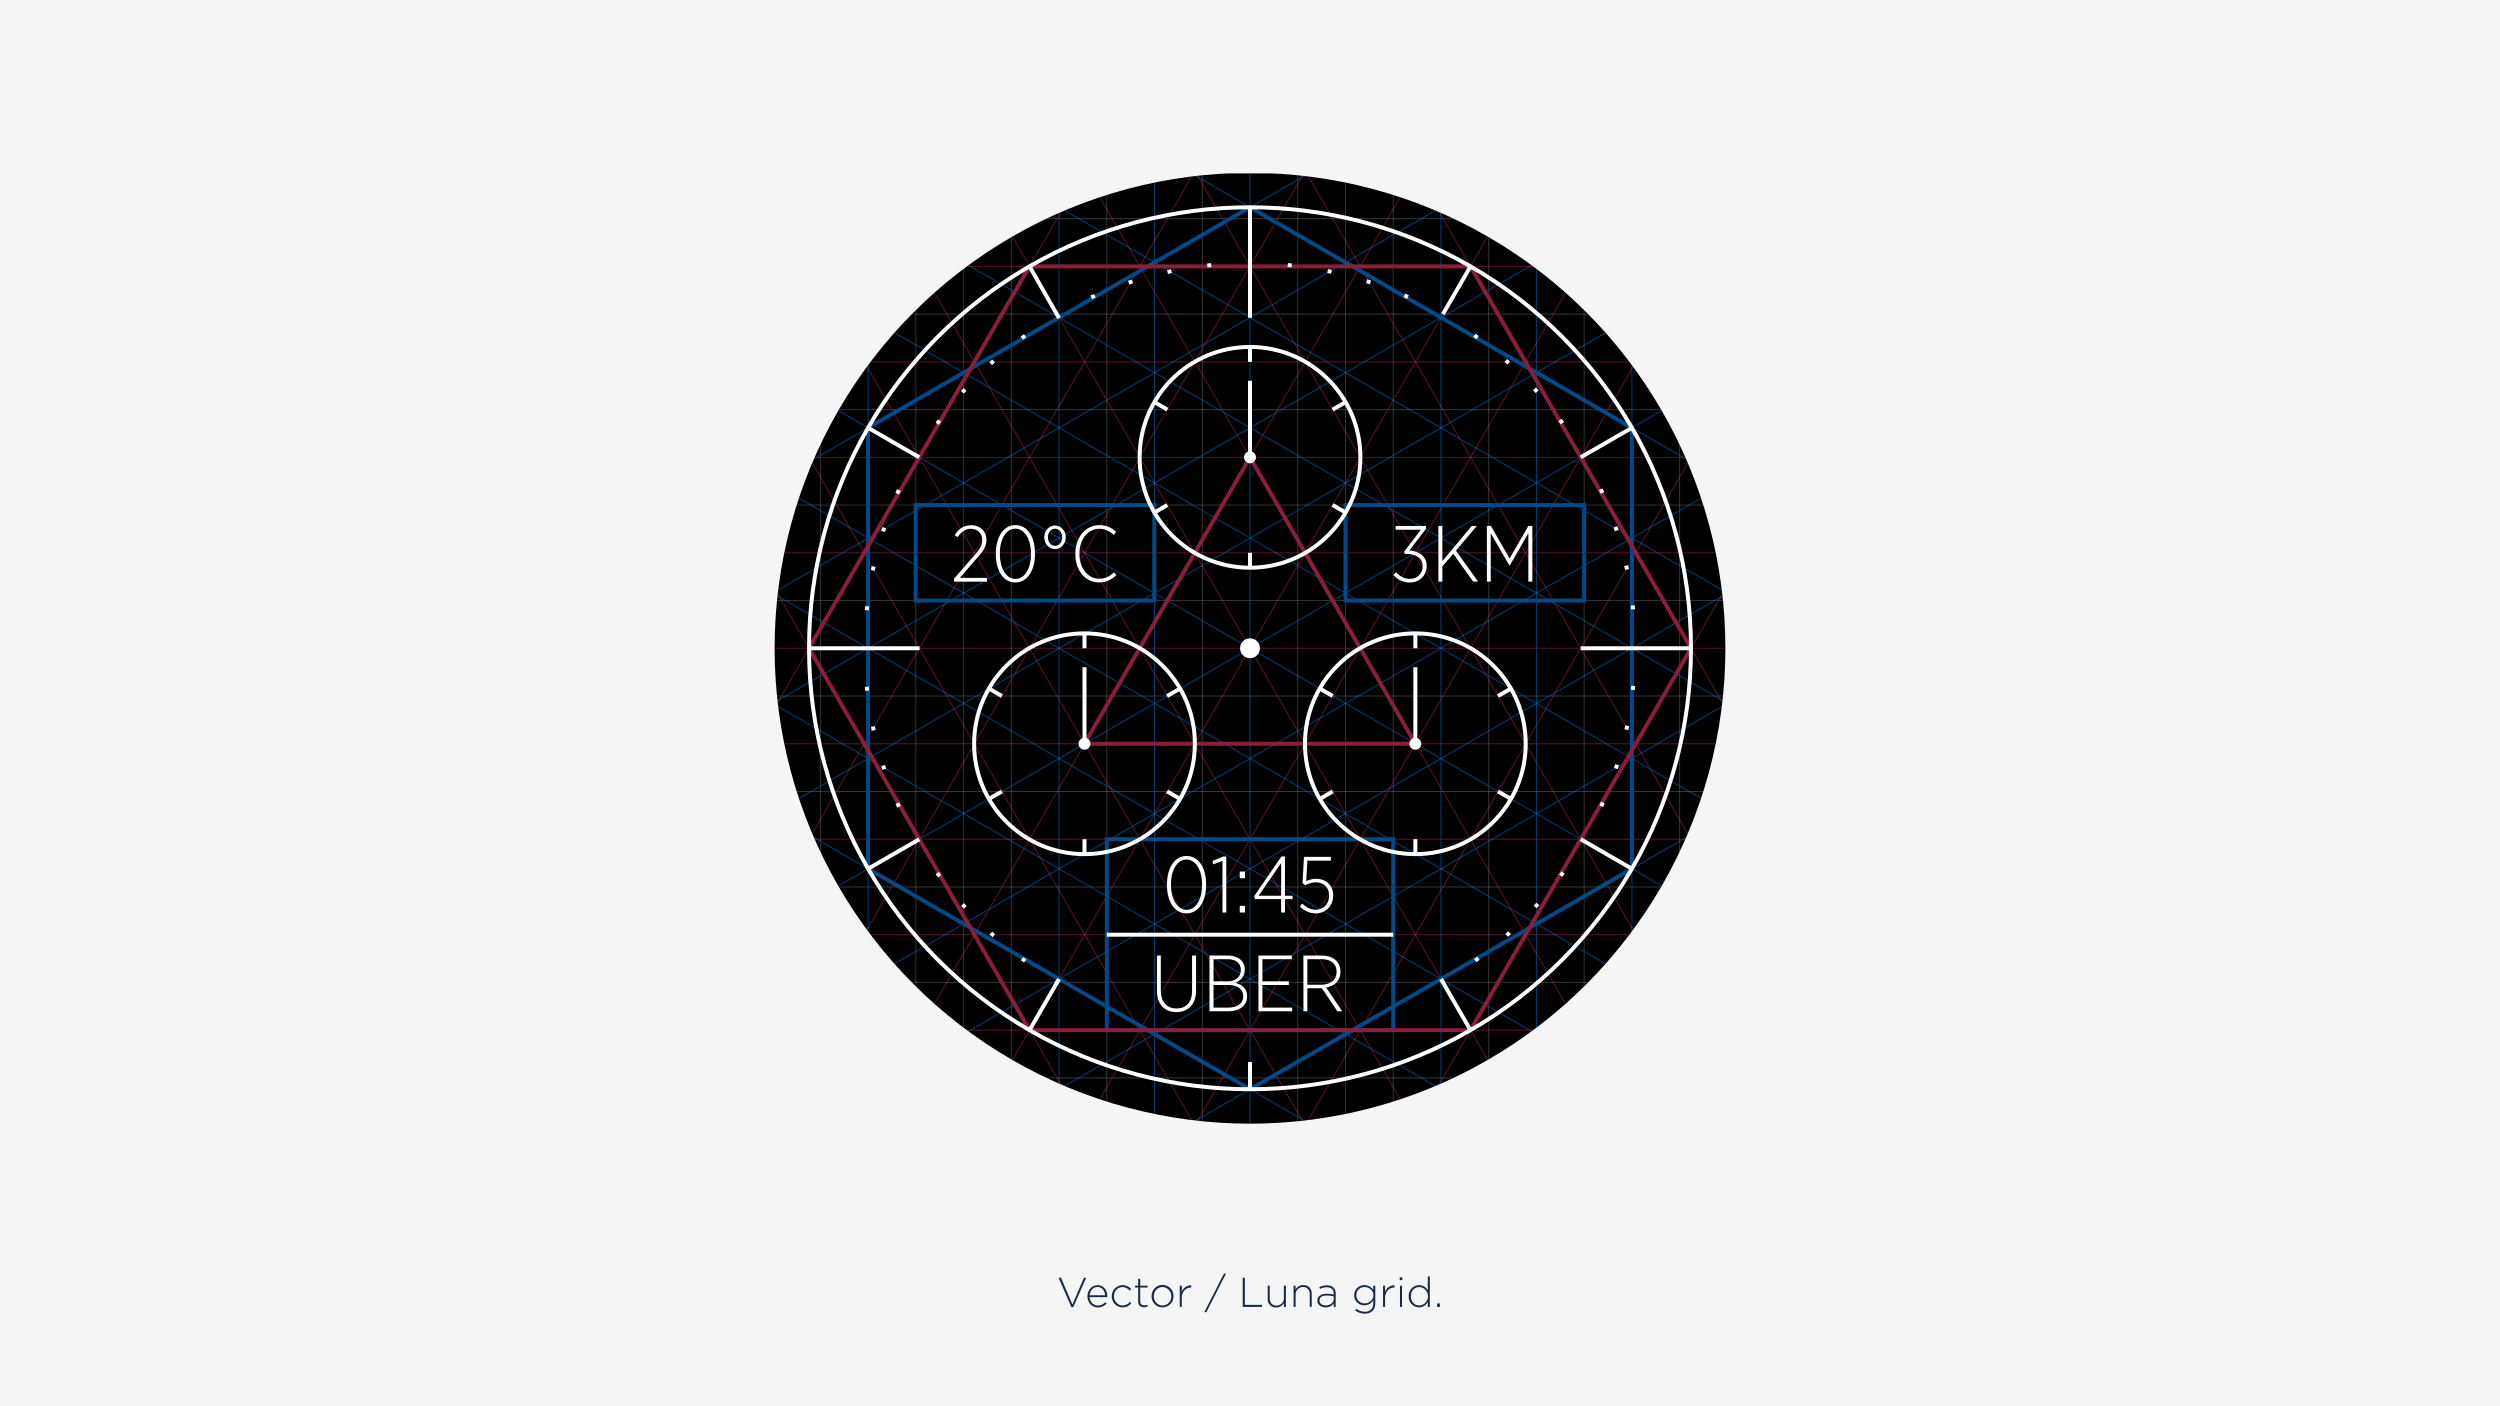 <svg id="Layer_1" data-name="Layer 1" xmlns="http://www.w3.org/2000/svg" xmlns:xlink="http://www.w3.org/1999/xlink" viewBox="0 0 1920 1080"><defs><style>.cls-1,.cls-11,.cls-5,.cls-6,.cls-7,.cls-8,.cls-9{fill:none;}.cls-2{fill:#f5f5f5;}.cls-3{fill:#182a45;}.cls-4{clip-path:url(#clip-path);}.cls-5{stroke:#b3b3b3;opacity:0.3;}.cls-11,.cls-5,.cls-6,.cls-7,.cls-8,.cls-9{stroke-miterlimit:10;}.cls-5,.cls-6,.cls-7{stroke-width:0.76px;}.cls-6{stroke:#007ce6;opacity:0.5;}.cls-7{stroke:#e73160;opacity:0.4;}.cls-8{stroke:#004a8a;}.cls-11,.cls-8,.cls-9{stroke-width:3.06px;}.cls-9{stroke:#8c1e3a;}.cls-10{fill:#fff;}.cls-11{stroke:#fff;}</style><clipPath id="clip-path"><circle id="CIRCLE_MASK" data-name="CIRCLE MASK" class="cls-1" cx="960" cy="497.87" r="365.1"/></clipPath></defs><title>new_presentation_vector</title><rect class="cls-2" width="1920" height="1080"/><path class="cls-3" d="M824.29,1003.86h-1.47L813,981.3h1.86l8.76,20.6,8.8-20.6h1.76Z"/><path class="cls-3" d="M843.23,1002.61a7.32,7.32,0,0,0,5.6-2.56l1.09,1a8.58,8.58,0,0,1-6.75,3.07c-4.29,0-8-3.42-8-8.51v-.07c0-4.73,3.33-8.51,7.74-8.51,4.58,0,7.49,3.72,7.49,8.55v.06a4,4,0,0,1,0,.58H836.83C837.12,1000.24,840,1002.61,843.23,1002.61Zm5.47-7.84c-.22-3.3-2.11-6.34-5.85-6.34-3.23,0-5.73,2.72-6,6.34Z"/><path class="cls-3" d="M862.18,1004.08a8.39,8.39,0,0,1-8.32-8.48v-.06A8.4,8.4,0,0,1,868.7,990l-1.12,1.15a7.32,7.32,0,0,0-5.43-2.68,6.74,6.74,0,0,0-6.6,7v.07a6.87,6.87,0,0,0,6.72,7.07,7.29,7.29,0,0,0,5.47-2.72l1.09,1A8.39,8.39,0,0,1,862.18,1004.08Z"/><path class="cls-3" d="M878.69,1004c-2.53,0-4.58-1.37-4.58-4.48V988.82h-2.36v-1.44h2.36v-5.22h1.57v5.22h5.73v1.44h-5.73v10.52c0,2.34,1.38,3.17,3.26,3.17a5.55,5.55,0,0,0,2.41-.57v1.47A6.1,6.1,0,0,1,878.69,1004Z"/><path class="cls-3" d="M892.8,1004.08a8.34,8.34,0,0,1-8.35-8.48v-.06a8.39,8.39,0,1,1,16.77-.07v.07A8.44,8.44,0,0,1,892.8,1004.08Zm6.72-8.54a6.84,6.84,0,0,0-6.72-7.07,6.72,6.72,0,0,0-6.65,7v.07a6.84,6.84,0,0,0,6.71,7.07,6.73,6.73,0,0,0,6.66-7Z"/><path class="cls-3" d="M914.69,988.85c-3.78,0-7.07,2.85-7.07,8.16v6.69h-1.57V987.38h1.57V992a7.72,7.72,0,0,1,7.23-4.9v1.73Z"/><path class="cls-3" d="M941.57,978.16l-15.1,29.63H924.9L940,978.16Z"/><path class="cls-3" d="M954.4,1003.7V981.3h1.66v20.86h13.16v1.54Z"/><path class="cls-3" d="M986,1003.7v-3a6.39,6.39,0,0,1-5.89,3.42c-4.12,0-6.52-2.82-6.52-6.72v-10h1.56v9.69c0,3.36,1.89,5.57,5.19,5.57a5.59,5.59,0,0,0,5.66-5.82v-9.44h1.57v16.32Z"/><path class="cls-3" d="M1005.89,1003.7V994c0-3.36-1.89-5.57-5.19-5.57a5.6,5.6,0,0,0-5.66,5.83v9.44h-1.57V987.38H995v3a6.39,6.39,0,0,1,5.89-3.43c4.12,0,6.52,2.82,6.52,6.72v10Z"/><path class="cls-3" d="M1024.29,1003.7V1001a7.45,7.45,0,0,1-6.24,3.1c-3,0-6.31-1.73-6.31-5.12v-.06c0-3.4,2.92-5.32,7.14-5.32a19.5,19.5,0,0,1,5.41.71v-.71c0-3.29-2-5-5.38-5a11,11,0,0,0-5.12,1.32l-.57-1.38a13.13,13.13,0,0,1,5.79-1.41c4.19,0,6.81,2.18,6.81,6.4v10.18Zm0-8a21.73,21.73,0,0,0-5.54-.74c-3.45,0-5.37,1.54-5.37,3.81v.06c0,2.37,2.24,3.75,4.73,3.75,3.33,0,6.18-2.05,6.18-5Z"/><path class="cls-3" d="M1048.22,1008.88a12.3,12.3,0,0,1-7.49-2.5l.93-1.28a10.62,10.62,0,0,0,6.59,2.31c3.75,0,6.4-2.15,6.4-6.34v-2.36a8.11,8.11,0,0,1-6.81,3.77,7.73,7.73,0,0,1-7.84-7.68v-.06a7.76,7.76,0,0,1,7.84-7.75,8.1,8.1,0,0,1,6.81,3.65v-3.26h1.57v13.79C1056.22,1006.13,1052.86,1008.88,1048.22,1008.88Zm6.53-14.17c0-3.78-3.36-6.21-6.75-6.21a6,6,0,0,0-6.31,6.17v.07A6.2,6.2,0,0,0,1048,1001c3.39,0,6.75-2.5,6.75-6.21Z"/><path class="cls-3" d="M1070.81,988.85c-3.77,0-7.07,2.85-7.07,8.16v6.69h-1.57V987.38h1.57V992a7.72,7.72,0,0,1,7.23-4.9v1.73Z"/><path class="cls-3" d="M1075,983.12V981h2v2.14Zm.19,20.58V987.38h1.57v16.32Z"/><path class="cls-3" d="M1096.54,1003.7v-3.65c-1.41,2.14-3.49,4-6.72,4a8.1,8.1,0,0,1-7.93-8.48v-.06a8.17,8.17,0,0,1,7.93-8.55,7.85,7.85,0,0,1,6.72,3.91V980.34h1.57v23.36Zm.1-8.2a6.81,6.81,0,0,0-6.66-7c-3.55,0-6.4,2.59-6.4,7v.07c0,4.28,3,7,6.4,7a6.84,6.84,0,0,0,6.66-7Z"/><path class="cls-3" d="M1103.71,1003.7V1001h2.11v2.72Z"/><g id="GRID"><g class="cls-4"><rect id="BG" x="593.56" y="133.15" width="732" height="732"/><g id="GRAY_MASK" data-name="GRAY MASK"><line class="cls-5" x1="594.9" y1="461.21" x2="1325.09" y2="461.21"/><line class="cls-5" x1="594.9" y1="387.89" x2="1325.09" y2="387.89"/><line class="cls-5" x1="594.9" y1="534.54" x2="1325.09" y2="534.54"/><line class="cls-5" x1="594.9" y1="314.56" x2="1325.09" y2="314.56"/><line class="cls-5" x1="594.9" y1="241.24" x2="1325.09" y2="241.24"/><line class="cls-5" x1="594.9" y1="167.91" x2="1325.09" y2="167.91"/><line class="cls-5" x1="594.9" y1="607.86" x2="1325.09" y2="607.86"/><line class="cls-5" x1="594.9" y1="681.19" x2="1325.09" y2="681.19"/><line class="cls-5" x1="594.9" y1="754.51" x2="1325.09" y2="754.51"/><line class="cls-5" x1="594.9" y1="827.83" x2="1325.09" y2="827.83"/><line class="cls-5" x1="923.34" y1="862.97" x2="923.34" y2="132.78"/><line class="cls-5" x1="850.01" y1="862.97" x2="850.01" y2="132.78"/><line class="cls-5" x1="996.66" y1="862.97" x2="996.66" y2="132.78"/><line class="cls-5" x1="776.69" y1="862.97" x2="776.69" y2="132.78"/><line class="cls-5" x1="703.36" y1="862.97" x2="703.36" y2="132.78"/><line class="cls-5" x1="630.04" y1="862.97" x2="630.04" y2="132.78"/><line class="cls-5" x1="1069.99" y1="862.97" x2="1069.99" y2="132.78"/><line class="cls-5" x1="1143.31" y1="862.97" x2="1143.31" y2="132.78"/><line class="cls-5" x1="1216.63" y1="862.97" x2="1216.63" y2="132.78"/><line class="cls-5" x1="1289.96" y1="862.97" x2="1289.96" y2="132.78"/></g><g id="BLUE_ECHILATERAL" data-name="BLUE ECHILATERAL"><line class="cls-6" x1="886.67" y1="862.97" x2="886.67" y2="132.78"/><line class="cls-6" x1="813.35" y1="862.97" x2="813.35" y2="132.78"/><line class="cls-6" x1="960" y1="862.97" x2="960" y2="132.78"/><line class="cls-6" x1="1325.09" y1="287.09" x2="594.9" y2="708.66"/><line class="cls-6" x1="1325.09" y1="202.42" x2="594.9" y2="623.99"/><line class="cls-6" x1="1325.09" y1="117.75" x2="594.9" y2="539.33"/><line class="cls-6" x1="1325.09" y1="33.08" x2="594.9" y2="454.66"/><line class="cls-6" x1="1325.09" y1="-51.59" x2="594.9" y2="369.99"/><line class="cls-6" x1="1325.09" y1="371.76" x2="594.9" y2="793.33"/><line class="cls-6" x1="1325.09" y1="456.42" x2="594.9" y2="878"/><line class="cls-6" x1="1325.09" y1="541.09" x2="594.9" y2="962.67"/><line class="cls-6" x1="1325.09" y1="625.76" x2="594.9" y2="1047.34"/><line class="cls-6" x1="1325.09" y1="708.66" x2="594.9" y2="287.09"/><line class="cls-6" x1="1325.09" y1="793.33" x2="594.9" y2="371.76"/><line class="cls-6" x1="1325.09" y1="878" x2="594.9" y2="456.42"/><line class="cls-6" x1="1325.09" y1="962.67" x2="594.9" y2="541.09"/><line class="cls-6" x1="1325.09" y1="1047.34" x2="594.9" y2="625.76"/><line class="cls-6" x1="1325.09" y1="623.99" x2="594.9" y2="202.42"/><line class="cls-6" x1="1325.09" y1="539.33" x2="594.9" y2="117.75"/><line class="cls-6" x1="1325.09" y1="454.66" x2="594.9" y2="33.08"/><line class="cls-6" x1="1325.09" y1="369.99" x2="594.9" y2="-51.59"/><line class="cls-6" x1="740.03" y1="862.97" x2="740.03" y2="132.78"/><line class="cls-6" x1="666.7" y1="862.97" x2="666.7" y2="132.78"/><line class="cls-6" x1="1033.32" y1="862.97" x2="1033.32" y2="132.78"/><line class="cls-6" x1="1106.65" y1="862.97" x2="1106.65" y2="132.78"/><line class="cls-6" x1="1179.97" y1="862.97" x2="1179.97" y2="132.78"/><line class="cls-6" x1="1253.3" y1="862.97" x2="1253.3" y2="132.78"/></g><g id="RED_ECHILATERAL" data-name="RED ECHILATERAL"><line class="cls-7" x1="594.9" y1="424.55" x2="1325.09" y2="424.55"/><line class="cls-7" x1="594.9" y1="351.23" x2="1325.09" y2="351.23"/><line class="cls-7" x1="594.9" y1="497.87" x2="1325.09" y2="497.87"/><line class="cls-7" x1="1170.79" y1="862.97" x2="749.21" y2="132.78"/><line class="cls-7" x1="1255.46" y1="862.97" x2="833.88" y2="132.78"/><line class="cls-7" x1="1340.12" y1="862.97" x2="918.55" y2="132.78"/><line class="cls-7" x1="1424.79" y1="862.97" x2="1003.22" y2="132.78"/><line class="cls-7" x1="1509.46" y1="862.97" x2="1087.89" y2="132.78"/><line class="cls-7" x1="1086.12" y1="862.97" x2="664.54" y2="132.78"/><line class="cls-7" x1="1001.45" y1="862.97" x2="579.87" y2="132.78"/><line class="cls-7" x1="916.78" y1="862.97" x2="495.21" y2="132.78"/><line class="cls-7" x1="832.11" y1="862.97" x2="410.54" y2="132.78"/><line class="cls-7" x1="749.21" y1="862.97" x2="1170.79" y2="132.78"/><line class="cls-7" x1="664.54" y1="862.97" x2="1086.12" y2="132.78"/><line class="cls-7" x1="579.87" y1="862.97" x2="1001.45" y2="132.78"/><line class="cls-7" x1="495.21" y1="862.97" x2="916.78" y2="132.78"/><line class="cls-7" x1="410.54" y1="862.97" x2="832.11" y2="132.78"/><line class="cls-7" x1="833.88" y1="862.97" x2="1255.46" y2="132.78"/><line class="cls-7" x1="918.55" y1="862.97" x2="1340.12" y2="132.78"/><line class="cls-7" x1="1003.22" y1="862.97" x2="1424.79" y2="132.78"/><line class="cls-7" x1="1087.89" y1="862.97" x2="1509.46" y2="132.78"/><line class="cls-7" x1="594.9" y1="277.9" x2="1325.09" y2="277.9"/><line class="cls-7" x1="594.9" y1="204.58" x2="1325.09" y2="204.58"/><line class="cls-7" x1="594.9" y1="571.2" x2="1325.09" y2="571.2"/><line class="cls-7" x1="594.9" y1="644.52" x2="1325.09" y2="644.52"/><line class="cls-7" x1="594.9" y1="717.85" x2="1325.09" y2="717.85"/><line class="cls-7" x1="594.9" y1="791.17" x2="1325.09" y2="791.17"/></g></g></g><rect class="cls-8" x="850.01" y="644.52" width="219.97" height="146.65"/><rect class="cls-8" x="1033.32" y="387.89" width="183.31" height="73.32"/><polygon class="cls-8" points="666.7 667.21 666.7 328.54 960 159.2 1253.3 328.54 1253.3 667.21 960 836.55 666.7 667.21"/><polygon class="cls-9" points="790.66 204.58 1129.34 204.58 1298.67 497.87 1129.34 791.17 790.66 791.17 621.33 497.87 790.66 204.58"/><rect class="cls-8" x="703.2" y="387.89" width="183.31" height="73.32"/><path class="cls-10" d="M732.65,444.49l14.23-16.31c5.38-5.8,7.46-9.29,7.46-13.56,0-5.2-3.79-8.5-8.62-8.5-4.21,0-7.33,2.14-10.32,6.42L733.2,411c3-4.7,6.78-7.64,12.83-7.64,6.66,0,11.55,4.71,11.55,11.06v.19c0,5.31-2.63,9-8.44,15.33l-12,13.87h20.83v2.93H732.65Z"/><path class="cls-10" d="M764.79,425.55v-.36c0-12.71,5.86-21.94,15.09-21.94s15,9.11,15,21.81v.37c0,12.71-5.87,21.93-15.09,21.93S764.79,438.26,764.79,425.55Zm27,0v-.36c0-10.82-4.76-19.19-12-19.19s-11.92,8.25-11.92,19.06v.37c0,10.75,4.71,19.19,12,19.19S791.79,436.31,791.79,425.55Z"/><path class="cls-10" d="M802,412.72v-.24c0-5.07,3.91-8.92,8.25-8.92s8.25,3.85,8.25,8.92v.24c0,5.07-3.85,9-8.25,9S802,417.79,802,412.72Zm13.75,0v-.24c0-3.55-2.33-6.42-5.5-6.42s-5.44,2.87-5.44,6.42v.24c0,3.61,2.26,6.48,5.44,6.48S815.75,416.33,815.75,412.72Z"/><path class="cls-10" d="M825.89,425.49v-.3c0-12.9,8-21.88,18.51-21.88,5.75,0,9.47,2.2,12.77,5.2l-1.95,2.32a15.16,15.16,0,0,0-10.94-4.71c-8.61,0-15.27,7.89-15.27,19v.25c0,11.24,6.66,19.12,15.27,19.12,4.58,0,8-1.83,11.24-5l1.9,2.14c-3.49,3.3-7.52,5.68-13.26,5.68C833.77,447.3,825.89,438.57,825.89,425.49Z"/><polygon class="cls-9" points="832.89 571.2 1086.98 571.2 960 351.23 832.89 571.2"/><circle class="cls-10" cx="832.89" cy="571.2" r="4.58"/><line class="cls-11" x1="832.89" y1="571.2" x2="832.89" y2="512.39"/><line class="cls-11" x1="832.89" y1="497.87" x2="832.89" y2="486.53"/><line class="cls-11" x1="769.39" y1="534.53" x2="759.57" y2="528.87"/><line class="cls-11" x1="769.39" y1="607.84" x2="759.57" y2="613.53"/><line class="cls-11" x1="832.89" y1="644.52" x2="832.89" y2="655.87"/><line class="cls-11" x1="896.35" y1="607.84" x2="906.22" y2="613.53"/><line class="cls-11" x1="896.35" y1="534.56" x2="906.21" y2="528.87"/><circle class="cls-11" cx="832.89" cy="571.2" r="84.77"/><circle class="cls-10" cx="1086.98" cy="571.2" r="4.58"/><line class="cls-11" x1="1086.98" y1="571.2" x2="1086.98" y2="512.39"/><line class="cls-11" x1="1086.98" y1="497.87" x2="1086.98" y2="486.53"/><line class="cls-11" x1="1023.47" y1="534.53" x2="1013.66" y2="528.87"/><line class="cls-11" x1="1023.47" y1="607.84" x2="1013.66" y2="613.53"/><line class="cls-11" x1="1086.98" y1="644.52" x2="1086.98" y2="655.87"/><line class="cls-11" x1="1150.44" y1="607.84" x2="1160.3" y2="613.53"/><line class="cls-11" x1="1150.44" y1="534.56" x2="1160.3" y2="528.87"/><circle class="cls-11" cx="1086.98" cy="571.2" r="84.77"/><circle class="cls-10" cx="960" cy="351.23" r="4.58"/><line class="cls-11" x1="960" y1="351.23" x2="960" y2="292.41"/><line class="cls-11" x1="960" y1="277.9" x2="960" y2="266.56"/><line class="cls-11" x1="896.49" y1="314.56" x2="886.68" y2="308.89"/><line class="cls-11" x1="896.49" y1="387.86" x2="886.68" y2="393.56"/><line class="cls-11" x1="960" y1="424.55" x2="960" y2="435.89"/><line class="cls-11" x1="1023.46" y1="387.86" x2="1033.32" y2="393.56"/><line class="cls-11" x1="1023.46" y1="314.59" x2="1033.32" y2="308.89"/><circle class="cls-11" cx="960" cy="351.23" r="84.77"/><path class="cls-10" d="M888.51,760.94V733.87h3v26.88c0,8.8,4.58,13.75,12.1,13.75,7.27,0,11.91-4.58,11.91-13.56V733.87h3.06v26.82c0,10.69-6.11,16.62-15.09,16.62S888.51,771.38,888.51,760.94Z"/><path class="cls-10" d="M928.9,733.87h13.93c4.46,0,8.06,1.34,10.38,3.6a9.62,9.62,0,0,1,2.75,7v.12c0,5.93-3.72,8.86-7.39,10.21,5.07,1.28,9.22,4.33,9.22,10.26v.12c0,7.09-5.8,11.49-14.66,11.49H928.9Zm24,10.81c0-4.82-3.73-8-10.14-8H932v17h10.39c6.35,0,10.57-3.18,10.57-8.86Zm-10.27,11.8H932v17.35h11.3c7,0,11.49-3.24,11.49-8.68V765C954.74,759.59,950.46,756.48,942.64,756.48Z"/><path class="cls-10" d="M966.47,733.87h25.6v2.81H969.53v17h20.28v2.81H969.53v17.35h22.85v2.81H966.47Z"/><path class="cls-10" d="M1001,733.87h14.11c4.77,0,8.68,1.53,11.06,3.91a11.76,11.76,0,0,1,3.3,8.37v.12c0,6.91-4.58,11-10.94,12.16l12.28,18.21h-3.72L1015.23,759h-11.18v17.6h-3Zm13.2,22.42c7.88,0,12.28-3.85,12.28-9.89v-.13c0-6.11-4.34-9.59-11.55-9.59h-10.88v19.61Z"/><path class="cls-10" d="M896.22,679.68v-.37c0-12.71,5.86-21.93,15.09-21.93s15,9.1,15,21.81v.37c0,12.7-5.87,21.93-15.09,21.93S896.22,692.39,896.22,679.68Zm27,0v-.37c0-10.81-4.76-19.18-12-19.18s-11.92,8.24-11.92,19.06v.37c0,10.75,4.71,19.18,12,19.18S923.22,690.43,923.22,679.68Z"/><path class="cls-10" d="M938.87,661.1l-7.15,2.75-.55-2.62,8.25-3.42h2.38v43h-2.93Z"/><path class="cls-10" d="M952.13,669.35h4v5.14h-4Zm0,26.34h4v5.13h-4Z"/><path class="cls-10" d="M983.9,690.55h-20l-.74-2.26,21-30.55h2.69v30.19h5.86v2.62h-5.86v10.27H983.9Zm0-2.62V662.82l-17.29,25.11Z"/><path class="cls-10" d="M998.26,696.17l1.89-2.26c2.94,2.88,6.48,4.77,10.33,4.77,5.93,0,10.26-4.58,10.26-10.81v-.13c0-6.35-4.33-10.08-10.14-10.08a15.84,15.84,0,0,0-8,2.2l-2.26-1.53,1.1-20.28h20.65V661h-18l-.92,15.77a16.82,16.82,0,0,1,7.7-1.84c7.21,0,13,4.77,13,12.65v.18c0,8.07-5.81,13.75-13.5,13.75A17.6,17.6,0,0,1,998.26,696.17Z"/><line class="cls-11" x1="1213.97" y1="351.23" x2="1253.3" y2="328.54"/><line class="cls-11" x1="1108.17" y1="241.24" x2="1129.33" y2="204.58"/><line class="cls-11" x1="960" y1="244.03" x2="960" y2="159.2"/><line class="cls-11" x1="813.35" y1="244.31" x2="790.66" y2="204.58"/><line class="cls-11" x1="705.99" y1="351.23" x2="666.7" y2="328.54"/><circle class="cls-11" cx="960" cy="497.87" r="338.67"/><polygon class="cls-10" points="811.35 755.35 810.01 754.57 811.56 751.94 812.87 752.7 811.35 755.35"/><path class="cls-10" d="M786.5,739.27c-.83-.59-1.65-1.19-2.47-1.79l1.81-2.47,2.44,1.78Zm347.39-.28-1.79-2.47,2.44-1.79,1.81,2.46C1135.54,737.8,1134.71,738.39,1133.89,739ZM762.23,719.8c-.76-.68-1.52-1.36-2.27-2L762,715.5l2.24,2Zm395.89-.31-2-2.28,2.24-2,2.06,2.26Zm-418-21.58c-.69-.75-1.37-1.51-2-2.27l2.28-2,2,2.25Zm440.07-.34-2.26-2.06c.68-.74,1.35-1.49,2-2.25l2.29,2C1181.56,696.06,1180.88,696.81,1180.19,697.57ZM720.4,673.85c-.6-.82-1.2-1.64-1.79-2.47l2.48-1.78c.58.81,1.18,1.63,1.78,2.44Zm479.47-.38-2.46-1.81c.6-.81,1.19-1.63,1.78-2.45l2.48,1.78C1201.08,671.82,1200.48,672.65,1199.87,673.47ZM689,620.24c-.42-.92-.83-1.85-1.24-2.78l2.79-1.23L691.8,619Zm542.17-.46-2.78-1.26c.41-.92.82-1.84,1.22-2.77l2.8,1.23C1232,617.91,1231.61,618.85,1231.19,619.78Zm-553.48-28.5c-.31-1-.63-1.93-.93-2.9l2.9-.93.93,2.87Zm564.75-.52-2.91-1c.32-1,.63-1.92.94-2.88l2.91.92C1243.09,588.82,1242.78,589.79,1242.46,590.76ZM669.52,561.29c-.21-1-.42-2-.63-3l3-.62c.21,1,.41,2,.63,2.94Zm581.08-.58-3-.65c.22-1,.43-2,.63-3l3,.62Q1250.93,559.21,1250.6,560.71ZM664.52,530.6c-.11-1-.21-2-.32-3l3-.3c.11,1,.21,2,.32,3Zm591-.64-3-.33c.1-1,.21-2,.3-3l3,.3C1255.76,527.93,1255.65,529,1255.54,530ZM667.22,468.78l-3-.3c.1-1,.2-2,.31-3l3,.33C667.42,466.77,667.32,467.77,667.22,468.78Zm585.5-.64c-.1-1-.21-2-.32-3l3-.34c.11,1,.21,2,.32,3Zm-580.9-29.8-3-.61c.21-1,.41-2,.63-3l3,.64C672.23,436.37,672,437.36,671.82,438.34Zm576.22-.63c-.2-1-.41-2-.63-3l3-.65c.21,1,.43,2,.64,3ZM679.6,408.56l-2.91-.93c.31-1,.62-1.95.94-2.92l2.9,1Zm560.6-.62c-.31-1-.62-1.92-.94-2.87l2.9-1c.32,1,.64,1.94.95,2.91Zm-549.72-28.2-2.8-1.23c.41-.94.82-1.87,1.25-2.8l2.78,1.26C691.29,377.89,690.88,378.81,690.48,379.74Zm538.79-.57-1.23-2.75,2.78-1.26c.42.92.83,1.84,1.24,2.77ZM721,326.32l-2.48-1.79c.59-.83,1.19-1.65,1.79-2.47l2.47,1.81C722.15,324.68,721.56,325.5,721,326.32Zm477.72-.48c-.59-.81-1.18-1.63-1.78-2.44l2.46-1.81,1.8,2.46ZM740.22,302.28l-2.28-2c.68-.76,1.36-1.52,2-2.27l2.26,2.06C741.57,300.78,740.89,301.53,740.22,302.28Zm439.17-.42-2-2.25,2.26-2.05,2,2.26ZM761.87,280.39l-2.06-2.26c.75-.69,1.51-1.37,2.27-2.05l2,2.28ZM1157.7,280c-.74-.68-1.49-1.35-2.24-2l2-2.28c.76.67,1.51,1.35,2.27,2Zm-372-19.14-1.81-2.46,2.46-1.8,1.79,2.48Zm348.19-.34c-.81-.6-1.63-1.19-2.45-1.78l1.78-2.48,2.48,1.79ZM838.7,229.76,837.45,227l2.77-1.25,1.23,2.8Zm242-.25-2.77-1.23,1.23-2.8,2.8,1.24Zm-213.38-11-1-2.9,2.9-.94.94,2.91Q868.8,218.07,867.36,218.55Zm184.68-.19-2.89-.94.92-2.91,2.92.94Zm-155-7.94-.65-3,3-.64.62,3Zm125.26-.13c-1-.22-2-.42-2.95-.63l.61-3c1,.2,2,.41,3,.63Zm-94.88-4.84-.33-3,3-.32.31,3Zm64.49-.07-3-.31.29-3,3,.32Z"/><polygon class="cls-10" points="1108.66 755.35 1107.12 752.71 1108.44 751.94 1109.98 754.58 1108.66 755.35"/><line class="cls-11" x1="1214" y1="497.87" x2="1298.67" y2="497.87"/><line class="cls-11" x1="1213.97" y1="644.52" x2="1253.3" y2="667.21"/><line class="cls-11" x1="621.33" y1="497.87" x2="706.19" y2="497.87"/><line class="cls-11" x1="666.7" y1="667.21" x2="705.99" y2="644.53"/><line class="cls-11" x1="1106.65" y1="751.88" x2="1129.34" y2="791.17"/><line class="cls-11" x1="960" y1="815.61" x2="960" y2="836.55"/><line class="cls-11" x1="790.66" y1="791.17" x2="813.35" y2="751.88"/><line class="cls-11" x1="850.01" y1="717.85" x2="1069.99" y2="717.85"/><circle class="cls-10" cx="960" cy="497.87" r="7.64"/><path class="cls-10" d="M1070.14,441.56l2.14-2.14a13.17,13.17,0,0,0,10.63,5.13,9.38,9.38,0,0,0,9.65-9.71v-.18c0-6.17-5.31-9.23-12.34-9.23h-1.28l-.55-1.77,12.77-16.8h-19.31v-2.94h23.34v2.14l-12.77,16.68c7.09.68,13.26,4.22,13.26,11.79v.25c0,7.57-5.93,12.58-12.83,12.58A16.33,16.33,0,0,1,1070.14,441.56Z"/><path class="cls-10" d="M1104.66,403.92h3.06v27l22.6-27h3.85l-16,18.95,17,23.82h-3.79l-15.27-21.38-8.37,9.65v11.73h-3.06Z"/><path class="cls-10" d="M1141.93,403.92H1145l14.36,25,14.41-25h3.06v42.77h-3.06V409.55l-14.29,24.8h-.25l-14.35-24.8v37.14h-2.94Z"/></svg>
